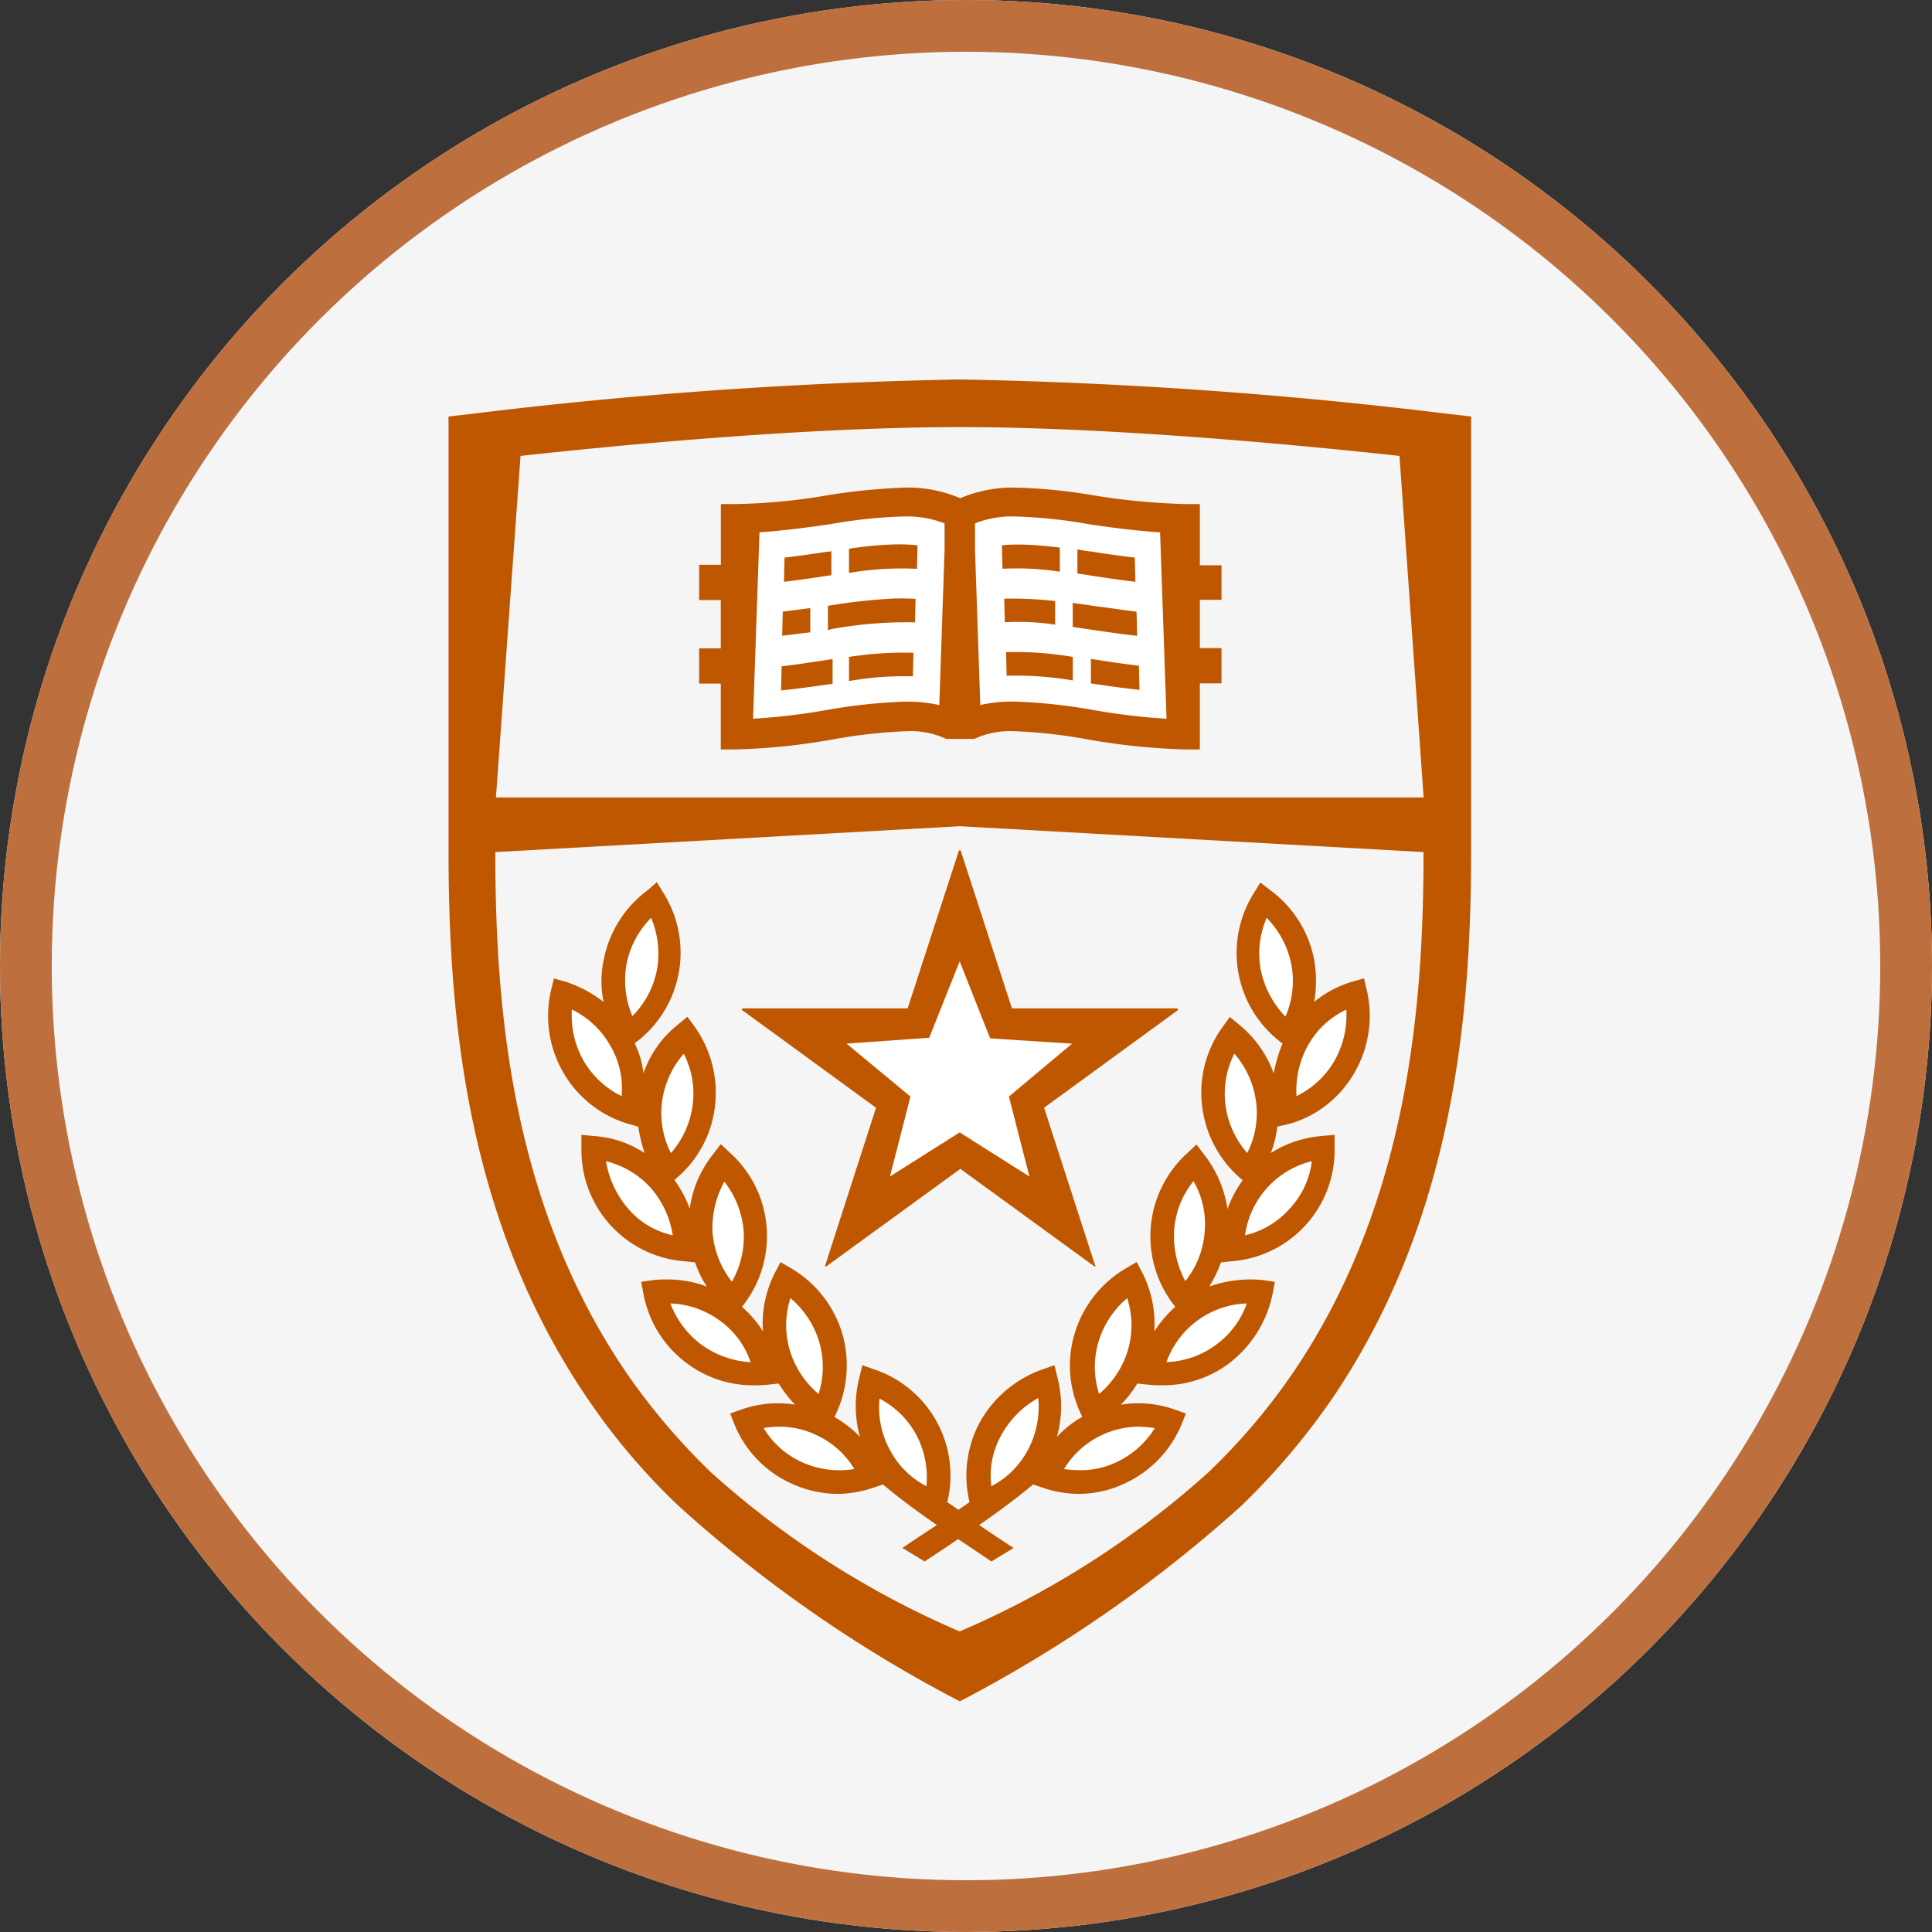 <svg xmlns="http://www.w3.org/2000/svg" width="56" height="56" viewBox="0 0 56 56">
  <rect x="0" y="0" width="56" height="56" fill="#333333" stroke="none"/>
  <g id="Group_149" data-name="Group 149" transform="translate(-826.999 -3532.5)">
    <g id="Ellipse_26" data-name="Ellipse 26" transform="translate(826.999 3532.5)" fill="#f5f5f5" stroke="#bd703d" stroke-width="1.5">
      <circle cx="28" cy="28" r="28" stroke="none"/>
      <circle cx="28" cy="28" r="27.25" fill="none"/>
    </g>
    <g id="Group_118" data-name="Group 118" transform="translate(-5316.001 11961.5)">
      <path id="Path_98" data-name="Path 98" d="M30.874,2.252V14.825c0,4.651-.458,10.648-4.04,15.912a20.471,20.471,0,0,1-2.58,3.049l-.017.017a39.117,39.117,0,0,1-8.183,5.69A38.662,38.662,0,0,1,7.871,33.8l-.017-.017a18.8,18.8,0,0,1-2.58-3.05c-3.582-5.247-4.04-11.261-4.04-15.912V2.252l.594-.068A135.932,135.932,0,0,1,16.053,1.178,135.959,135.959,0,0,1,30.279,2.184l.594.068Z" transform="translate(6154.767 -8419.179)" fill="#bf5700"/>
      <path id="Path_99" data-name="Path 99" d="M17.418,3.945c-4.618,0-10.236.562-12.732.835l-.713,9.9h26.89l-.7-9.9c-2.513-.273-8.132-.835-12.75-.835Zm0,11.568-13.463.75c0,4.446.441,10.171,3.8,15.094A19.128,19.128,0,0,0,10.2,34.236a26.218,26.218,0,0,0,7.215,4.617,26.218,26.218,0,0,0,7.215-4.617,18.3,18.3,0,0,0,2.445-2.879c3.344-4.923,3.785-10.648,3.785-15.094l-13.445-.75Z" transform="translate(6153.402 -8420.565)" fill="#f5f5f5"/>
      <path id="Path_100" data-name="Path 100" d="M17.343,7.463a17.859,17.859,0,0,0-2.224.222,17.216,17.216,0,0,1-2.664.255H12.03V9.7H11.4v1.022h.628v1.4H11.4v1.022h.628v1.908h.424a18.782,18.782,0,0,0,2.817-.289,15.242,15.242,0,0,1,2.122-.239,2.474,2.474,0,0,1,1.172.222h.815a2.474,2.474,0,0,1,1.172-.222,14.683,14.683,0,0,1,2.121.239,19.272,19.272,0,0,0,2.819.289h.424V13.136h.628V12.114h-.628v-1.4h.628v-1h-.628V7.94h-.424a19.625,19.625,0,0,1-2.666-.255A15.533,15.533,0,0,0,20.6,7.463a3.868,3.868,0,0,0-1.63.307,3.869,3.869,0,0,0-1.63-.307Zm1.613,10.512a.036.036,0,0,0-.034.034l-1.477,4.548H12.692a.064.064,0,0,0-.051.019c0,.034,0,.051.034.051l3.853,2.811-1.477,4.582a.017.017,0,0,0,.017.017h.017l3.888-2.828,3.887,2.828h.017c.017-.017.017-.034,0-.034L21.4,25.437l3.854-2.811c.017,0,.034-.017.017-.051,0-.017-.017-.019-.034-.019h-4.77L18.99,18.009a.036.036,0,0,0-.034-.034Zm-8.777.92-.272.238a3.282,3.282,0,0,0-1.274,2.028,2.9,2.9,0,0,0,0,1.209,3.684,3.684,0,0,0-1.086-.58l-.357-.1-.085.357a3.284,3.284,0,0,0,.357,2.368A3.244,3.244,0,0,0,9.33,25.9l.306.085a4.193,4.193,0,0,0,.187.766,3.054,3.054,0,0,0-1.477-.494l-.357-.034v.375a3.232,3.232,0,0,0,2.972,3.288l.323.034a2.967,2.967,0,0,0,.34.7,3.2,3.2,0,0,0-1.138-.205,3.263,3.263,0,0,0-.408.017l-.357.051.068.358a3.234,3.234,0,0,0,1.29,2.028,3.17,3.17,0,0,0,1.9.613,3.262,3.262,0,0,0,.408-.017l.321-.034a3.293,3.293,0,0,0,.475.613,3.174,3.174,0,0,0-1.544.136l-.34.12.136.34a3.2,3.2,0,0,0,1.663,1.7,3.238,3.238,0,0,0,1.307.29,3.289,3.289,0,0,0,1.07-.188l.255-.085c.424.358.9.716,1.562,1.176-.306.2-.628.408-1,.664l.645.392c.357-.239.679-.444.968-.648.289.187.611.41.968.648l.645-.392c-.373-.239-.7-.459-1-.664.662-.46,1.138-.819,1.562-1.176l.253.085a3.289,3.289,0,0,0,1.07.188,3.119,3.119,0,0,0,1.307-.29,3.258,3.258,0,0,0,1.664-1.7l.136-.34-.34-.12a3.18,3.18,0,0,0-1.545-.136,3.292,3.292,0,0,0,.475-.613l.323.034a3.262,3.262,0,0,0,.408.017,3.17,3.17,0,0,0,1.9-.613,3.38,3.38,0,0,0,1.29-2.028l.068-.358-.357-.051a3.564,3.564,0,0,0-1.545.188,3.792,3.792,0,0,0,.34-.7l.323-.034a3.229,3.229,0,0,0,2.97-3.288v-.375l-.374.034a3.237,3.237,0,0,0-1.476.494,2.97,2.97,0,0,0,.187-.766l.374-.085A3.189,3.189,0,0,0,30.4,24.413a3.284,3.284,0,0,0,.357-2.368l-.085-.357-.357.1a3.177,3.177,0,0,0-1.085.579,3.61,3.61,0,0,0,0-1.209,3.282,3.282,0,0,0-1.274-2.028l-.289-.221-.187.306a3.257,3.257,0,0,0,.832,4.362,3.921,3.921,0,0,0-.255.869,3.237,3.237,0,0,0-.985-1.4l-.29-.24-.22.307a3.232,3.232,0,0,0-.577,2.317,3.287,3.287,0,0,0,1.155,2.095l.017.017a3.025,3.025,0,0,0-.441.835,3.368,3.368,0,0,0-.679-1.584l-.221-.29-.272.255a3.254,3.254,0,0,0-.357,4.43l.017.017a3.5,3.5,0,0,0-.611.716,3.246,3.246,0,0,0-.34-1.687l-.17-.324-.323.188a3.284,3.284,0,0,0-1.477,1.891A3.233,3.233,0,0,0,22.5,34.38V34.4a3.045,3.045,0,0,0-.73.579,3.287,3.287,0,0,0,.017-1.721L21.7,32.9l-.34.119a3.352,3.352,0,0,0-1.832,1.55,3.268,3.268,0,0,0-.289,2.3c-.1.068-.221.154-.323.222-.119-.085-.221-.154-.323-.222a3.245,3.245,0,0,0-2.122-3.85l-.34-.119-.085.357a3.289,3.289,0,0,0,.017,1.721,3.138,3.138,0,0,0-.747-.579l.017-.017a3.318,3.318,0,0,0,.221-2.385A3.284,3.284,0,0,0,14.082,30.1l-.323-.188-.17.324a3.245,3.245,0,0,0-.338,1.687,3.1,3.1,0,0,0-.611-.716l.017-.017a3.286,3.286,0,0,0,.7-2.3A3.25,3.25,0,0,0,12.3,26.747l-.272-.255-.221.29a3.229,3.229,0,0,0-.679,1.584,3.328,3.328,0,0,0-.443-.835l.017-.017a3.214,3.214,0,0,0,1.155-2.095A3.3,3.3,0,0,0,11.28,23.1L11.06,22.8l-.289.239a3.1,3.1,0,0,0-.985,1.4,2.567,2.567,0,0,0-.255-.869,3.257,3.257,0,0,0,.832-4.362l-.187-.306Z" transform="translate(6151.864 -8422.329)" fill="#bf5700"/>
      <path id="Path_101" data-name="Path 101" d="M18.017,9.138a14.285,14.285,0,0,0-2.106.221c-.679.1-1.357.188-2.07.239L13.655,15a18.574,18.574,0,0,0,2.155-.256,15.937,15.937,0,0,1,2.258-.239,4.265,4.265,0,0,1,.985.1l.153-4.515v-.75a2.922,2.922,0,0,0-1.188-.2Zm3.26,0a2.981,2.981,0,0,0-1.189.2v.75l.153,4.515a4.265,4.265,0,0,1,.985-.1,15.916,15.916,0,0,1,2.257.239A18.6,18.6,0,0,0,25.64,15l-.187-5.4c-.713-.051-1.409-.137-2.072-.239a14.266,14.266,0,0,0-2.1-.221ZM10.7,20.773a2.6,2.6,0,0,0-.713,1.346,2.648,2.648,0,0,0,.17,1.5,2.6,2.6,0,0,0,.713-1.346,2.665,2.665,0,0,0-.17-1.5Zm17.843,0a2.58,2.58,0,0,0-.17,1.516,2.732,2.732,0,0,0,.713,1.346,2.58,2.58,0,0,0,.17-1.516,2.662,2.662,0,0,0-.713-1.346Zm-8.9,1.261-.883,2.214-2.394.171,1.851,1.533-.594,2.317,2.021-1.278,2.021,1.278-.594-2.317,1.832-1.533-2.376-.154-.883-2.231Zm-11.239,1.4a2.654,2.654,0,0,0,.34,1.482,2.563,2.563,0,0,0,1.1,1.022,2.425,2.425,0,0,0-.34-1.482A2.563,2.563,0,0,0,8.408,23.431Zm22.443,0a2.468,2.468,0,0,0-1.1,1.022,2.687,2.687,0,0,0-.34,1.482,2.559,2.559,0,0,0,1.1-1.022A2.687,2.687,0,0,0,30.851,23.431Zm-19.2,1.277a2.639,2.639,0,0,0-.628,1.38,2.545,2.545,0,0,0,.255,1.5,2.634,2.634,0,0,0,.628-1.378,2.528,2.528,0,0,0-.255-1.5Zm15.958,0a2.55,2.55,0,0,0-.255,1.5,2.635,2.635,0,0,0,.628,1.378,2.545,2.545,0,0,0,.255-1.5,2.639,2.639,0,0,0-.628-1.38ZM9.393,27.826a2.8,2.8,0,0,0,.645,1.38,2.359,2.359,0,0,0,1.29.767,2.736,2.736,0,0,0-.645-1.38A2.579,2.579,0,0,0,9.393,27.826Zm20.458,0a2.571,2.571,0,0,0-1.936,2.147,2.464,2.464,0,0,0,1.29-.767A2.431,2.431,0,0,0,29.851,27.826Zm-3.43.579a2.528,2.528,0,0,0-.56,1.414,2.757,2.757,0,0,0,.323,1.482,2.577,2.577,0,0,0,.56-1.414A2.48,2.48,0,0,0,26.421,28.405Zm-13.6.017a2.768,2.768,0,0,0-.34,1.482,2.657,2.657,0,0,0,.56,1.414,2.621,2.621,0,0,0,.34-1.482A2.657,2.657,0,0,0,12.823,28.422Zm1.917,3.373a2.569,2.569,0,0,0-.017,1.517,2.654,2.654,0,0,0,.832,1.26,2.564,2.564,0,0,0,.017-1.516,2.659,2.659,0,0,0-.832-1.261Zm9.762,0a2.659,2.659,0,0,0-.832,1.261,2.564,2.564,0,0,0,.017,1.516,2.654,2.654,0,0,0,.832-1.26A2.569,2.569,0,0,0,24.5,31.795Zm-13.241.154a2.679,2.679,0,0,0,.917,1.209,2.71,2.71,0,0,0,1.409.494,2.453,2.453,0,0,0-.9-1.209A2.576,2.576,0,0,0,11.261,31.949Zm16.705,0a2.563,2.563,0,0,0-2.326,1.7,2.576,2.576,0,0,0,1.426-.494A2.531,2.531,0,0,0,27.967,31.949Zm-6.043,2.743a2.7,2.7,0,0,0-1.07,1.073,2.389,2.389,0,0,0-.289,1.482,2.506,2.506,0,0,0,1.07-1.073,2.648,2.648,0,0,0,.289-1.482Zm-4.6.017a2.563,2.563,0,0,0,.289,1.465,2.506,2.506,0,0,0,1.07,1.073,2.647,2.647,0,0,0-.289-1.482A2.562,2.562,0,0,0,17.322,34.709Zm-2.979.813a2.805,2.805,0,0,0-.381.039,2.5,2.5,0,0,0,1.136,1,2.629,2.629,0,0,0,1.494.187,2.508,2.508,0,0,0-1.138-1A2.435,2.435,0,0,0,14.343,35.523Zm10.574,0a2.551,2.551,0,0,0-2.248,1.227,4.151,4.151,0,0,0,.458.034,2.41,2.41,0,0,0,1.036-.221,2.609,2.609,0,0,0,1.138-1,2.633,2.633,0,0,0-.384-.035Z" transform="translate(6151.173 -8423.168)" fill="#fff"/>
      <path id="Path_102" data-name="Path 102" d="M24.047,10.756a9.939,9.939,0,0,0-1.516.13v.7a9.016,9.016,0,0,1,1.97-.119l.017-.681a4.675,4.675,0,0,0-.471-.028Zm3.731.017a5.45,5.45,0,0,0-.815.011l.017.681a8.167,8.167,0,0,1,1.663.085v-.7c-.3-.034-.584-.064-.864-.079Zm1.374.13v.7l.34.051c.441.068.883.136,1.341.187l-.017-.7c-.407-.051-.815-.1-1.223-.171a3.953,3.953,0,0,1-.441-.068Zm-7.13.051a.373.373,0,0,1-.136.017c-.407.068-.815.12-1.223.171l-.017.7c.458-.051.9-.119,1.341-.187h.034v-.7Zm1.845,1.371a16.648,16.648,0,0,0-1.947.215v.7A.153.153,0,0,0,22,13.219a11.885,11.885,0,0,1,2.445-.2l.017-.682c-.2-.013-.4-.015-.6-.009Zm3.164.009.017.682a7.245,7.245,0,0,1,1.459.068V12.4a11.2,11.2,0,0,0-1.476-.068Zm1.985.119v.7c.153.017.323.051.475.068.458.068.917.136,1.392.187l-.017-.7c-.424-.051-.849-.119-1.274-.17-.187-.034-.391-.052-.577-.086Zm-7.623.154-.781.1-.017.7.815-.1v-.7h-.017Zm5.691,1.277.017.682a9.738,9.738,0,0,1,1.917.136V14.02a9.7,9.7,0,0,0-1.934-.137ZM24.4,13.9a10.29,10.29,0,0,0-1.868.12v.7a9.1,9.1,0,0,1,1.851-.136L24.4,13.9Zm5.143.171v.715h-.017c.458.068.934.137,1.426.188l-.017-.7c-.458-.051-.9-.119-1.324-.187a.128.128,0,0,1-.068-.017Zm-7.521.017c-.051,0-.085.017-.119.017-.441.068-.883.136-1.324.187l-.017.7c.492-.051.985-.12,1.46-.188h.034v-.715h-.034Z" transform="translate(6145.077 -8423.979)" fill="#bf5700"/>
    </g>
  </g>
</svg>
